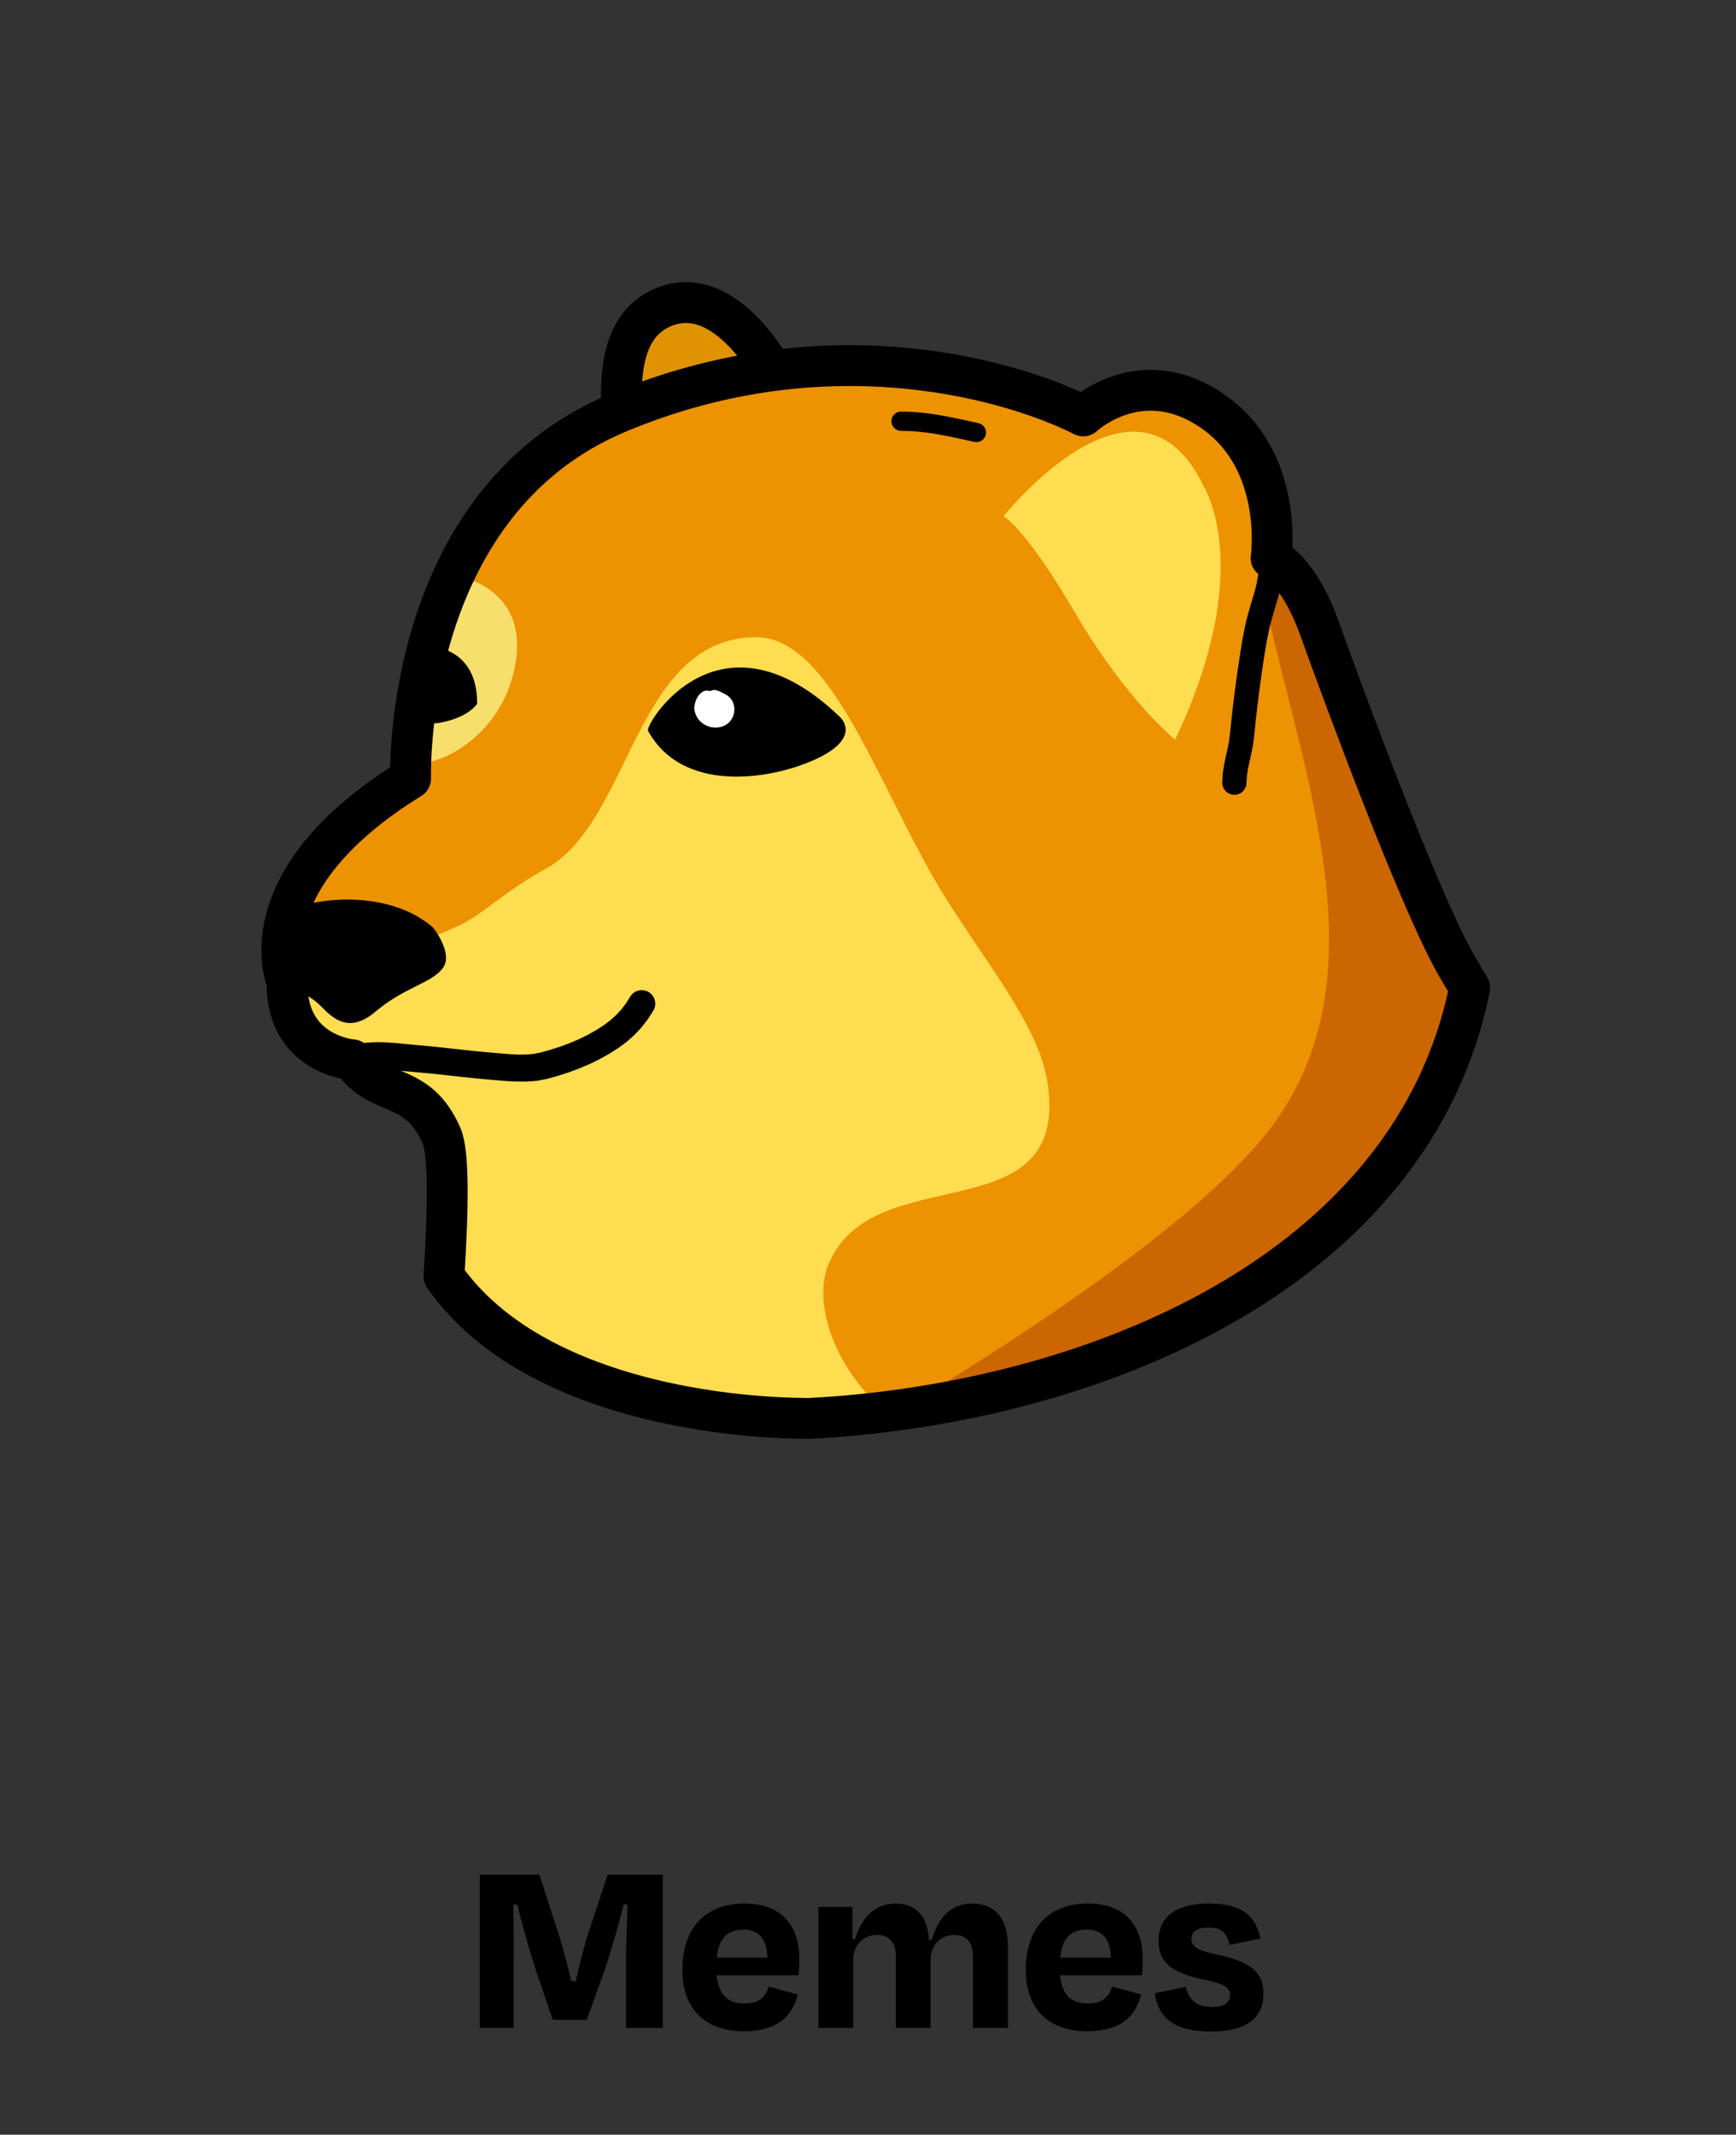 <svg viewBox="0 0 340 418.01" xmlns="http://www.w3.org/2000/svg" id="ICONOS_CATEGORIAS"><rect x="0" y="0" width="340" height="418.01" fill="#333333" stroke="none"/><g id="MEMES"><g id="oreja_detrás"><path stroke-width="0" fill="#df9300" d="M153.23,76.13s-9.89-21.3-23.12-16.05c-13.23,5.25-7.16,27.58-6.07,37.07l29.19-21.01Z"></path><path stroke-width="8" stroke-linejoin="round" stroke="#000" fill="none" d="M153.23,76.13s-9.89-21.3-23.12-16.05c-13.23,5.25-7.16,27.58-6.07,37.07l29.19-21.01Z"></path></g><path stroke-width="0" fill="#ffdd50" d="M284.86,188.34c-7.35-13.19-22.11-53.21-26.41-65.22-4.3-12.01-9.5-13.83-9.5-13.83,0,0,2.72-18.94-11.39-28.73-14.11-9.8-25.4.88-25.4.88-12.34-6.27-49.04-18.34-91.32-.53-42.27,17.81-40.42,71.54-40.42,71.54-32.89,20.3-24.18,39.88-24.18,39.88-.27,14.24,12.79,15.2,12.79,15.2,5.14,7.71,12.73,3.95,17.46,14.9,1.43,3.3,1.33,13.86.46,27.47,10.42,14.91,29.36,22.2,46.94,25.5,7.97,1.5,16.19,2.29,24.44,2.36,55.46-2.83,118.3-28.6,129.51-84.33-1.13-1.86-2.14-3.58-2.99-5.09Z" id="color_base"></path><path stroke-width="0" fill="#ed9200" d="M106.64,170.27c17.1-9.16,17.47-45.2,41.25-45.5,13.48-.17,21.97,23.3,33.44,44.44,8.76,16.15,22,30.07,23.87,43.02,4.3,29.88-34.88,14.03-43.12,35.83-2.56,6.77.69,19.22,11.33,28.38,50.26-6.25,102.18-31.29,113.8-80.08-1.64-2.66-3.1-5.09-4.24-7.14-7.35-13.19-22.17-53.47-26.47-65.48-4.3-12.01-9.83-13.24-9.83-13.24,0,0,4.41-18.2-9.7-28-14.11-9.8-24.53,1.11-24.53,1.11-12.34-6.27-48.45-18.92-90.72-1.11-42.27,17.81-39.31,70.75-39.31,70.75-32.89,20.3-26.15,39.09-26.15,39.09,12.29-6.46,16.61-3.27,33.57-11.07,4.81-2.21,9.17-6.9,16.82-11Z" id="mancha_naranja"></path><path stroke-width="0" fill="#000" d="M69.38,210.11l1.02-.27.9-.18.9-.17.91-.1.92-.03h.91s2.04.15,2.04.15l2.12.22,2.23.21,2.37.21,2.34.24,2.36.26,2.38.26,2.39.25,2.39.22,1.74.15,1.86.16,1.96.1h2.02s2.06-.15,2.06-.15l1.98-.39,2.2-.62,2.08-.67,2.04-.76,2.01-.86,2-.98,1.99-1.12,1.7-1.09,1.59-1.19,1.47-1.31,1.36-1.44,1.24-1.6,1.06-1.66c.78-1.23.42-2.87-.81-3.65-1.23-.78-2.87-.42-3.65.81l-.92,1.45-.93,1.2-1.03,1.09-1.13,1.01-1.26.94-1.41.9-1.74.98-1.74.85-1.77.75-1.81.67-1.88.6-1.92.54-1.44.29-1.54.12h-1.68s-1.75-.1-1.75-.1l-1.77-.15-1.72-.15-2.35-.21-2.34-.25-2.36-.26-2.38-.26-2.4-.25-2.39-.21-2.2-.21-2.19-.22-2.22-.14-1.21-.02-1.2.04-1.22.09-1.25.15-1.28.3-1.19.39c-1.4.42-2.19,1.89-1.77,3.29.42,1.4,1.89,2.19,3.29,1.77Z" id="boca"></path><path stroke-width="0" fill="#000" d="M54.2,179.92c2.54-3.5,20.58-7.06,30.62,1.72,0,0,4.16,5.15,1.81,8.06-2.34,2.91-7.32,3.53-13.19,8.47-5.88,4.95-9.2.04-11.2-1.72-2-1.75-5.13-3.12-6.71-3.64-1.58-.52-5.91-6.58-1.32-12.9Z" id="nariz"></path><path stroke-width="0" fill="#f6df6c" d="M90.26,112.98s13,2.32,10.76,16.59c-2.24,14.27-14.47,19.87-18.15,19.72,0,0-3.27-10.71,7.39-36.31Z" id="mancha_ojo_izq"></path><g id="ojos"><path stroke-width="0" fill="#000" d="M83.7,126.51s9.82-.2,9.75,11.29c0,0-1.61,2.74-7.51,3.76-2.83.49-4.47-1.9-5.5-1.94,0,0,.61-4.83,3.27-13.12Z" id="ojo_izq"></path><g id="ojo_derecho"><path stroke-width="0" fill="#000" d="M126.9,143.08c-.54-1.3,13.94-25.3,37.52-2.77,0,0,4.35,3.66-3.51,7.79-7.86,4.13-26.77,8.14-34.01-5.02Z"></path><path stroke-width="0" fill="#fff" d="M138.46,135.22c-1.73.06-2.73,2.59-2.4,4.06.56,2.47,3.21,3.78,5.54,2.93,2.69-.99,3.05-4.91.5-6.23-.74-.38-2.09-1.28-2.91-.67"></path></g></g><path stroke-width="0" fill="#c60" d="M248.2,119.78c8.07,35.22,22.41,72.74.42,101.41-14.73,19.2-53.51,43.6-72.72,55.25,36.98-6.02,72.2-25.36,92.69-45.34,8.79-8.58,17.09-19.25,17.06-31.53-.02-6.03-2.06-11.84-4.09-17.52-3.34-9.39-6.69-18.78-10.03-28.17-4.98-13.99-9.17-32.29-21.24-40.94-1,1.28-2.99,6.35-2.09,6.85Z" id="sombra"></path><g id="oreja_frente"><path stroke-width="0" fill="#ffdd50" d="M196.54,101.09s26.37-33.18,39.34-5.6c0,0,10.12,16.11-5.73,49.36,0,0-9.53-7.66-19.51-24.72-9.98-17.06-14.1-19.04-14.1-19.04Z"></path><path stroke-width="0" fill="#000" d="M246.66,108.64l-.04.88-.05.79v.75s-.06.7-.06.7l-.08.66-.09.6-.22,1.21-.26,1.11-.3,1.09-.72,2.37-.77,2.76-.69,3.41-.52,3.2-.47,3.14-.43,3.14-.4,3.14-.36,3.15-.32,3.13-.19,1.42-.29,1.41-.33,1.48-.33,1.58-.26,1.7-.09,1.68c-.07,1.31.93,2.42,2.24,2.49,1.31.07,2.42-.93,2.49-2.24l.08-1.45.21-1.34.3-1.41.34-1.5.32-1.61.23-1.68.32-3.15.35-3.09.39-3.08.42-3.08.46-3.09.5-3.07.64-3.17.71-2.54.71-2.35.35-1.25.31-1.31.26-1.38.11-.78.09-.79.08-.83.1-.87v-.92s0-.94,0-.94c.01-1.31-1.04-2.38-2.34-2.4-1.31-.01-2.38,1.04-2.4,2.34Z"></path></g><path stroke-width="0" fill="#000" d="M176.41,84.37l1.24.02,1.2.06,1.19.1,1.19.13,1.18.16,1.17.19,2.4.45,2.4.51,2.45.54c1.01.22,2.01-.41,2.24-1.42.22-1.01-.41-2.01-1.42-2.24l-2.46-.55-2.47-.53-2.47-.46-1.27-.21-1.27-.18-1.29-.14-1.3-.11-1.32-.07-1.31-.02c-1.04-.02-1.89.81-1.91,1.84-.02,1.04.81,1.89,1.84,1.91Z" id="linea_cabeza"></path><path stroke-width="8" stroke-linejoin="round" stroke="#000" fill="none" d="M284.86,188.34c-7.35-13.19-22.11-53.21-26.41-65.22-4.3-12.01-9.5-13.83-9.5-13.83,0,0,2.72-18.94-11.39-28.73-14.11-9.8-25.4.88-25.4.88-12.34-6.27-49.04-18.34-91.32-.53-42.27,17.81-40.42,71.54-40.42,71.54-32.89,20.3-24.18,39.88-24.18,39.88-.27,14.24,12.79,15.2,12.79,15.2,5.14,7.71,12.73,3.95,17.46,14.9,1.43,3.3,1.33,13.86.46,27.47,10.42,14.91,29.36,22.2,46.94,25.5,7.97,1.5,16.19,2.29,24.44,2.36,55.46-2.83,118.3-28.6,129.51-84.33-1.13-1.86-2.14-3.58-2.99-5.09Z"></path></g><path stroke-width="0" fill="#000" d="M100.6,397.1h-6.65v-30h11.7l3.75,11.6c.6,1.9,1.65,5.7,2.5,9.25h.85c.8-3.55,1.8-7.4,2.5-9.5l3.75-11.35h10.8v30h-7.2v-12.55c0-3.65.2-8,.3-11.6h-.75c-1,3.9-2.25,8.45-3.75,12.9l-3.5,9.65h-6.65l-3.35-9.85c-1.5-4.7-2.65-8.9-3.6-12.7h-.75c.05,3.65.05,7.9.05,11.6v12.55Z"></path><path stroke-width="0" fill="#000" d="M133.65,385.75c0-8.2,4.45-13,12.15-13,7.3,0,10.75,4.3,10.75,10.85,0,1-.05,1.95-.15,3.2h-16.05c.4,3.8,2.15,5.5,5.4,5.5s4.2-1.5,4.8-3.3l5.7,1.55c-1.05,4.1-3.8,7.2-10.55,7.2-7.15,0-12.05-3.95-12.05-12ZM140.4,383.35h9.9c-.1-3.7-1.65-5.5-4.7-5.5s-4.85,1.6-5.2,5.5Z"></path><path stroke-width="0" fill="#000" d="M167.1,397.1h-6.8v-23.7h6.65v6.35h.5c1.35-4.6,4.2-7,7.95-7,4.2,0,6.25,2.65,6.55,7.1h.55c1.3-4.65,4-7.1,7.9-7.1,4.65,0,7,3.15,7,8.3v16.05h-6.85v-14.15c0-2.4-1.1-4.05-3.6-4.05-2.9,0-4.7,2.05-4.7,5v13.2h-6.8v-14.15c0-2.4-1.15-4.05-3.6-4.05-2.9,0-4.75,2.05-4.75,5v13.2Z"></path><path stroke-width="0" fill="#000" d="M200.9,385.75c0-8.2,4.45-13,12.15-13,7.3,0,10.75,4.3,10.75,10.85,0,1-.05,1.95-.15,3.2h-16.05c.4,3.8,2.15,5.5,5.4,5.5s4.2-1.5,4.8-3.3l5.7,1.55c-1.05,4.1-3.8,7.2-10.55,7.2-7.15,0-12.05-3.95-12.05-12ZM207.65,383.35h9.9c-.1-3.7-1.65-5.5-4.7-5.5s-4.85,1.6-5.2,5.5Z"></path><path stroke-width="0" fill="#000" d="M226.15,390.3l6.1-1.25c.6,2.6,2.2,3.95,5.15,3.95,2.3,0,3.45-.75,3.5-2.3,0-1.45-.95-2.25-5.3-3.1-6.5-1.4-8.7-3.55-8.7-7.6,0-4.55,3.25-7.25,9.95-7.25s9.15,2.7,10,6.85l-6.05,1.25c-.55-2.45-1.65-3.4-4.1-3.4-2.25,0-3.35.75-3.35,2.15,0,1.3.65,2.25,4.9,3.1,7.4,1.55,9.2,4,9.2,7.7,0,4.6-3.05,7.4-10.2,7.4-8,0-10.45-3.2-11.1-7.5Z"></path></svg>